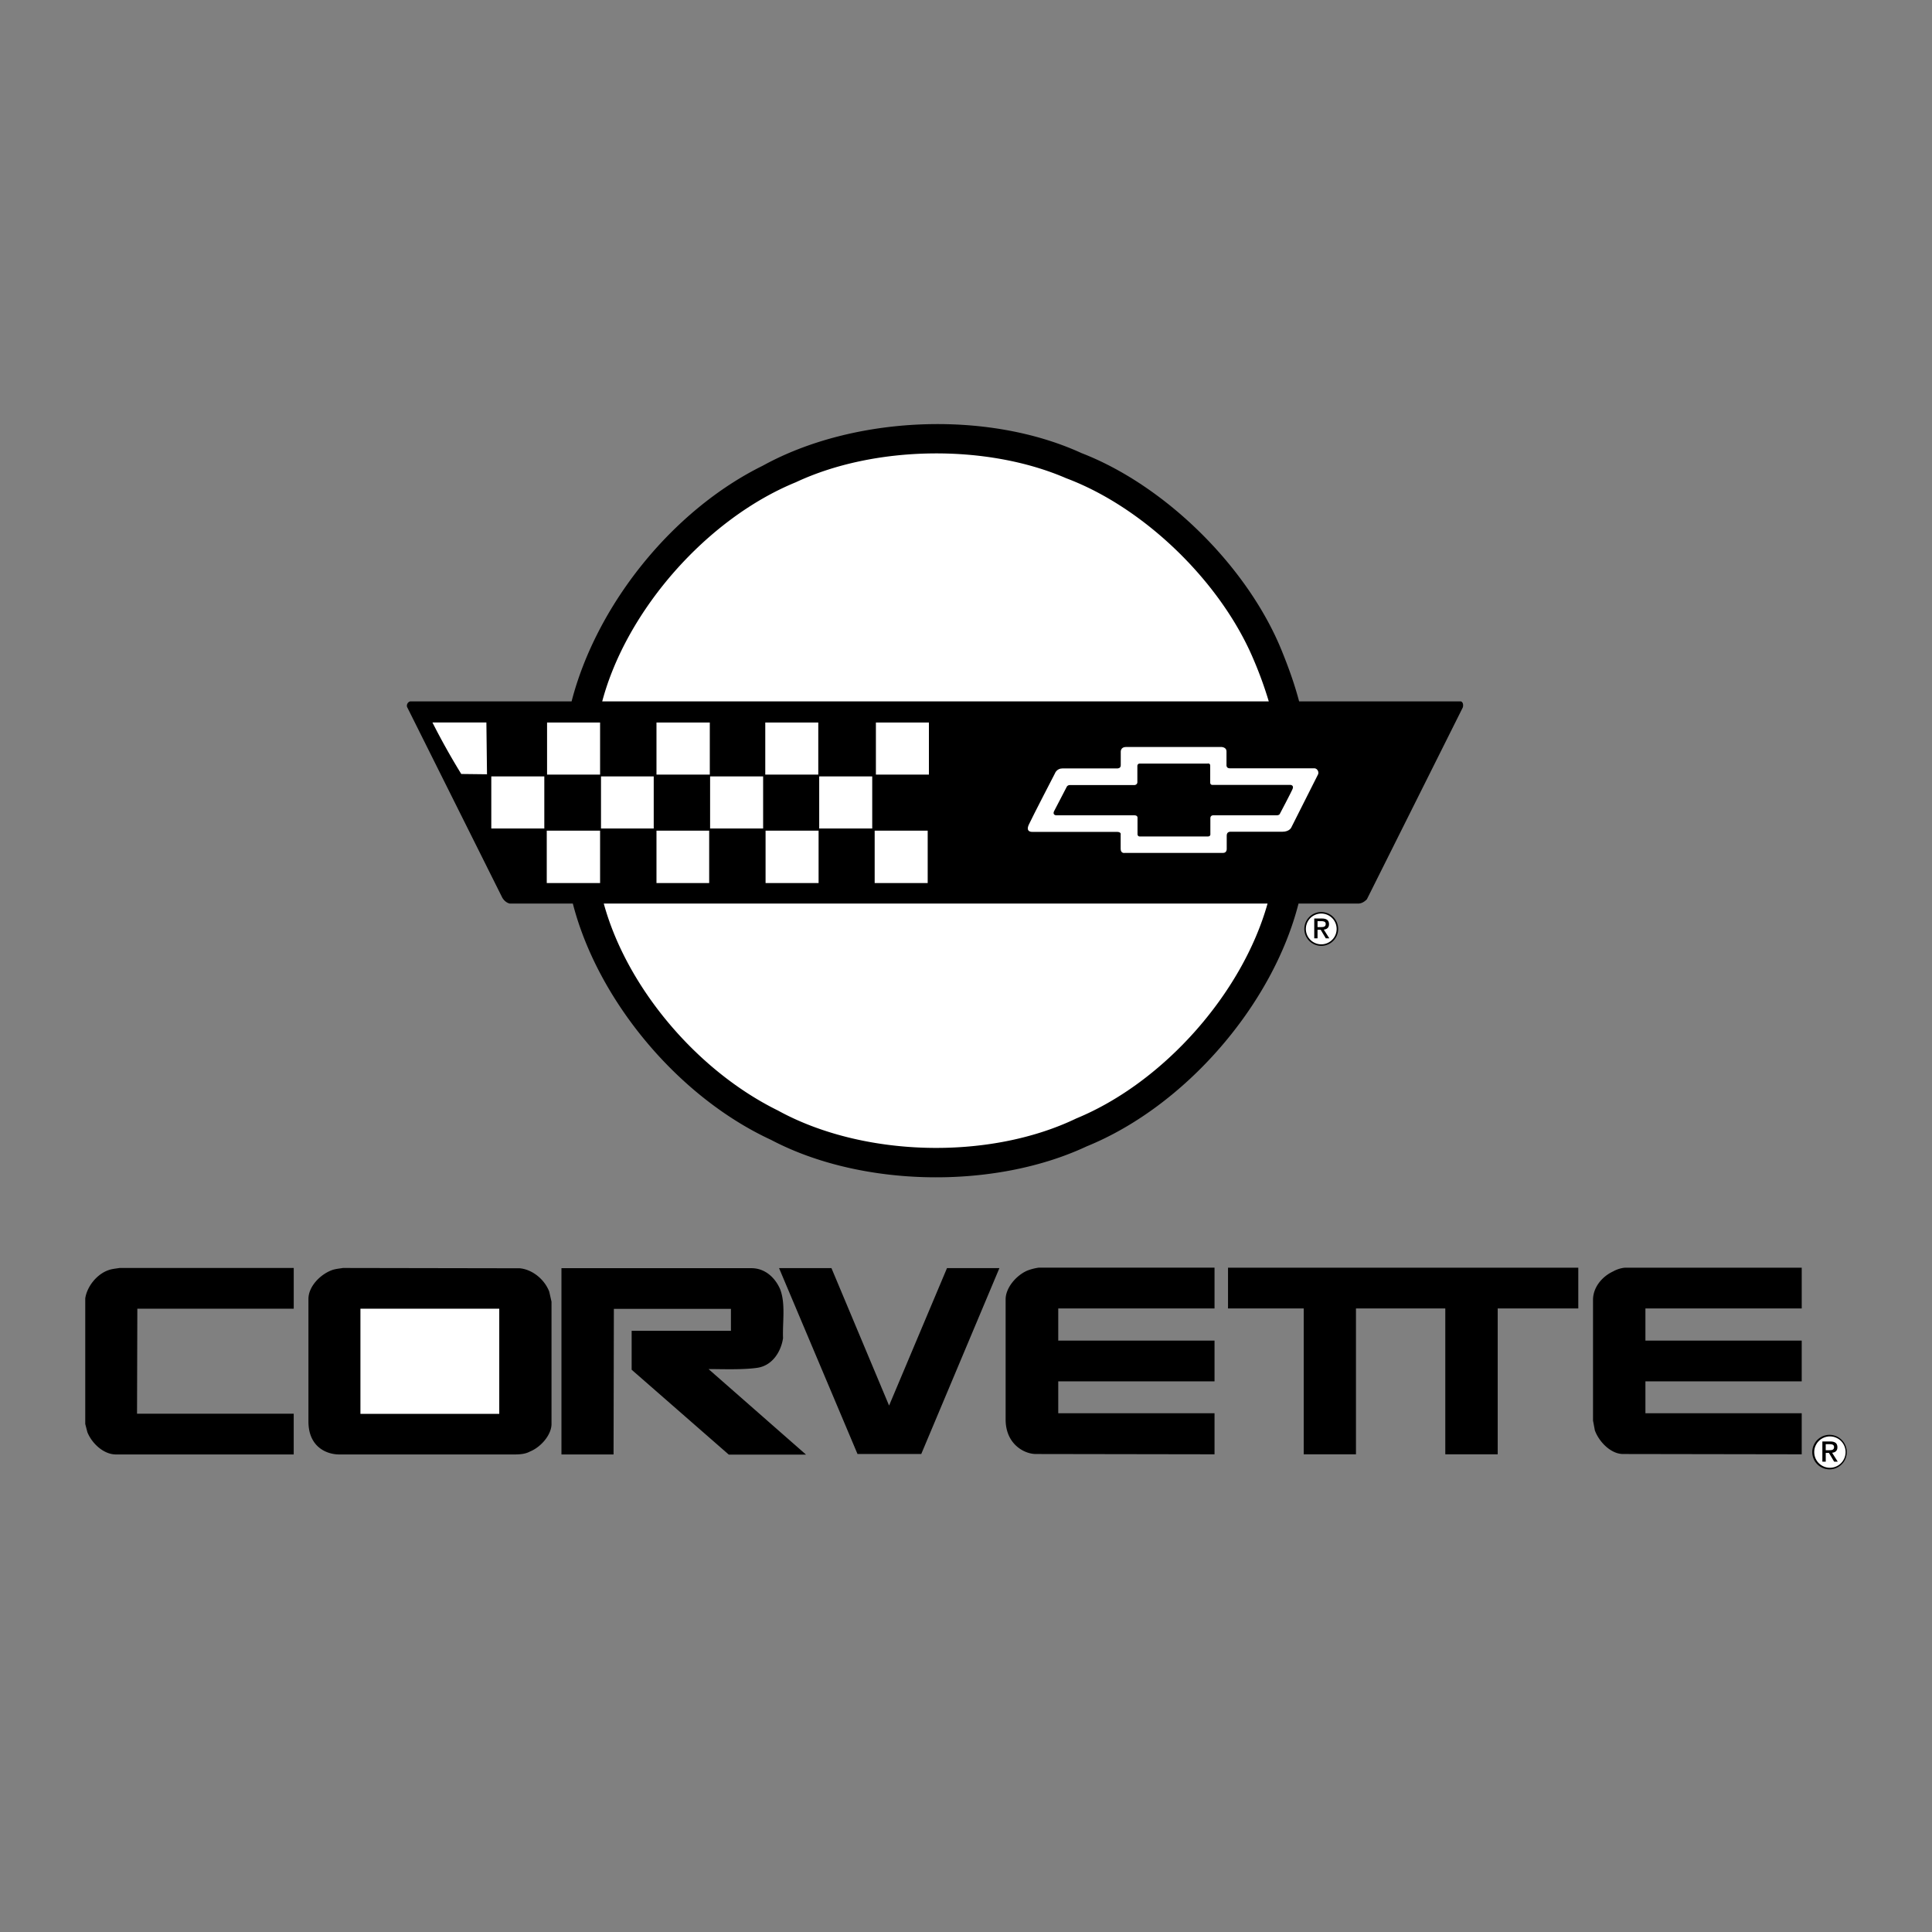 <svg xmlns="http://www.w3.org/2000/svg" width="2500" height="2500" viewBox="0 0 192.756 192.756"><rect x="0" y="0" width="192.756" height="192.756" fill="#808080" stroke="none"/><g fill-rule="evenodd" clip-rule="evenodd"><path fill="#fff" fill-opacity="0" d="M0 0h192.756v192.756H0V0z"/><path d="M127.871 64.897c.672 1.651 1.283 3.338 1.742 5.081h16.145c.244.092.244.423.184.607l-9.57 19.14c-.246.245-.49.393-.795.423h-6.023c-2.568 10.089-11.283 20.216-21.129 24.222-9.264 4.34-22.503 4.096-31.492-.643-9.325-4.312-17.306-13.947-19.782-23.58h-6.298c-.306-.061-.612-.331-.765-.637l-9.479-18.987a.456.456 0 0 1 .306-.545h16.113c2.446-9.478 9.907-18.992 19.08-23.518 8.989-4.953 22.319-5.595 31.798-1.253 8.377 3.24 16.571 11.343 19.965 19.69z"/><path d="M125.088 65.845a38.922 38.922 0 0 1 1.498 4.132H60.084c2.416-9.08 10.427-18.227 19.325-21.866 7.827-3.669 18.988-3.853 26.966-.397 7.828 2.935 15.473 10.395 18.713 18.131zM48.588 77.25l-2.568-.03a70.753 70.753 0 0 1-2.874-5.137h5.381l.061 5.167zM59.871 77.28h-5.29v-5.197h5.29v5.197zM70.817 77.28h-5.32v-5.197h5.32v5.197zM81.64 77.28h-5.289v-5.197h5.289v5.197zM92.678 77.28h-5.289v-5.197h5.289v5.197zM54.306 82.661h-5.289v-5.198h5.289v5.198zM65.222 82.661h-5.26v-5.198h5.26v5.198zM76.137 82.661h-5.29v-5.198h5.29v5.198zM87.022 82.661h-5.29v-5.198h5.29v5.198zM59.871 88.104H54.55v-5.229h5.321v5.229zM70.755 88.104h-5.258v-5.229h5.258v5.229zM81.671 88.104h-5.29v-5.229h5.29v5.229zM92.556 88.104h-5.29v-5.229h5.29v5.229zM126.465 90.147c-2.508 8.929-10.336 17.832-19.08 21.439-8.775 4.219-21.341 3.852-29.78-.795-8.072-3.975-15.074-12.266-17.367-20.644h66.227z" fill="#fff"/><path d="M121.174 130.543h-15.592v3.211h15.592v4.066h-15.592V141h15.592v4.096l-17.824-.029c-1.172 0-3.01-.994-3.018-3.426v-12.016c0-1.121 1.029-2.354 2.131-2.844a5.035 5.035 0 0 1 1.162-.305h17.549v4.067zM157.467 130.547h-8.041v14.549h-5.229v-14.549h-8.912v14.549h-5.213v-14.549h-7.552v-4.07h34.947v4.07zM179.758 130.543h-15.594v3.211h15.594v4.066h-15.594V141h15.594v4.096l-17.826-.029c-1.203 0-2.385-1.193-2.812-2.355l-.184-.979v-12.047c0-1.232.887-2.322 2.018-2.842.367-.215.896-.367 1.254-.367h17.551v4.066h-.001zM29.303 130.572H13.702l-.03 10.473h15.632v4.066H11.562c-1.213 0-2.385-1.086-2.843-2.217l-.214-.824v-12.537c.184-1.191 1.162-2.414 2.324-2.812.336-.123.734-.152 1.101-.215h17.375v4.066h-.002zM51.86 126.537c1.284.123 2.477 1.131 2.936 2.324l.229 1.008v12.201c0 1.059-1.024 2.293-2.155 2.752-.612.336-1.396.289-2.141.289H33.851c-1.284 0-3.078-.76-3.078-3.287v-12.23c0-1.242 1.183-2.445 2.344-2.873.336-.123.734-.152 1.101-.215l17.642.031zM74.975 126.527c1.366 0 2.354.957 2.843 2.059.581 1.438.245 3.303.306 4.922-.184 1.285-1.032 2.768-2.63 2.967-1.529.213-3.753.107-4.8.121l9.723 8.531h-7.705l-9.692-8.469v-3.883h9.906v-2.188h-11.68l-.031 14.523h-5.198v-18.584h18.958v.001zM88.704 140.234l5.778-13.713h5.229l-7.797 18.545h-6.36l-7.827-18.545h5.228l5.749 13.713z"/><path fill="#fff" d="M49.811 141.061H35.96v-10.489h13.851v10.489zM111.818 75.792v-.802s-.014-.462.512-.462h9.557s.48.026.48.426v1.372s-.033.329.324.329h8.385s.254-.045.402.228c.133.246-.01.444-.01.444l-2.625 5.211s-.166.446-.912.446h-5.174s-.367-.024-.367.376v1.354s.01.382-.363.382h-9.811s-.408.083-.408-.41v-1.417s.09-.272-.377-.272h-8.426s-.723.062-.357-.725c.363-.788 2.6-5.104 2.6-5.104s.172-.5.744-.5h5.467s.359.019.359-.308v-.568z"/><path d="M113.475 77.999v-1.54s-.029-.278.252-.278h6.752s.264-.069.264.22v1.682s-.008.227.223.227h7.773s.389.011.215.419c-.176.408-1.258 2.456-1.258 2.456s-.037.16-.354.16h-6.287s-.297-.026-.297.303v1.54s.051.266-.25.266h-6.723s-.295.052-.295-.245v-1.603s.041-.261-.316-.261h-7.787s-.428-.013-.203-.449l1.223-2.355s.074-.217.346-.217h6.457s.282-.032.265-.325zM131.822 94.37a1.688 1.688 0 1 0 0-3.377 1.688 1.688 0 0 0 0 3.377z"/><path d="M131.822 94.216a1.535 1.535 0 1 0 0-3.07 1.535 1.535 0 0 0 0 3.07z" fill="#fff"/><path d="M131.451 93.619h-.328v-1.98h.752c.475 0 .721.169.721.57 0 .355-.219.506-.52.538l.551.872h-.35l-.512-.857h-.314v.857z"/><path d="M131.811 92.497c.242 0 .457-.032.457-.314 0-.242-.232-.278-.43-.278h-.387v.593h.36v-.001z" fill="#fff"/><path d="M182.531 146.598a1.721 1.721 0 1 0 0-3.443 1.721 1.721 0 0 0 0 3.443z"/><path d="M182.531 146.439a1.564 1.564 0 1 0 0-3.127 1.564 1.564 0 0 0 0 3.127z" fill="#fff"/><path d="M182.154 145.832h-.336v-2.018h.768c.484 0 .734.172.734.582 0 .361-.223.516-.529.547l.562.889h-.359l-.52-.873h-.32v.873z"/><path d="M182.521 144.688c.246 0 .465-.031.465-.32 0-.246-.238-.283-.438-.283h-.395v.604h.368v-.001z" fill="#fff"/></g></svg>
